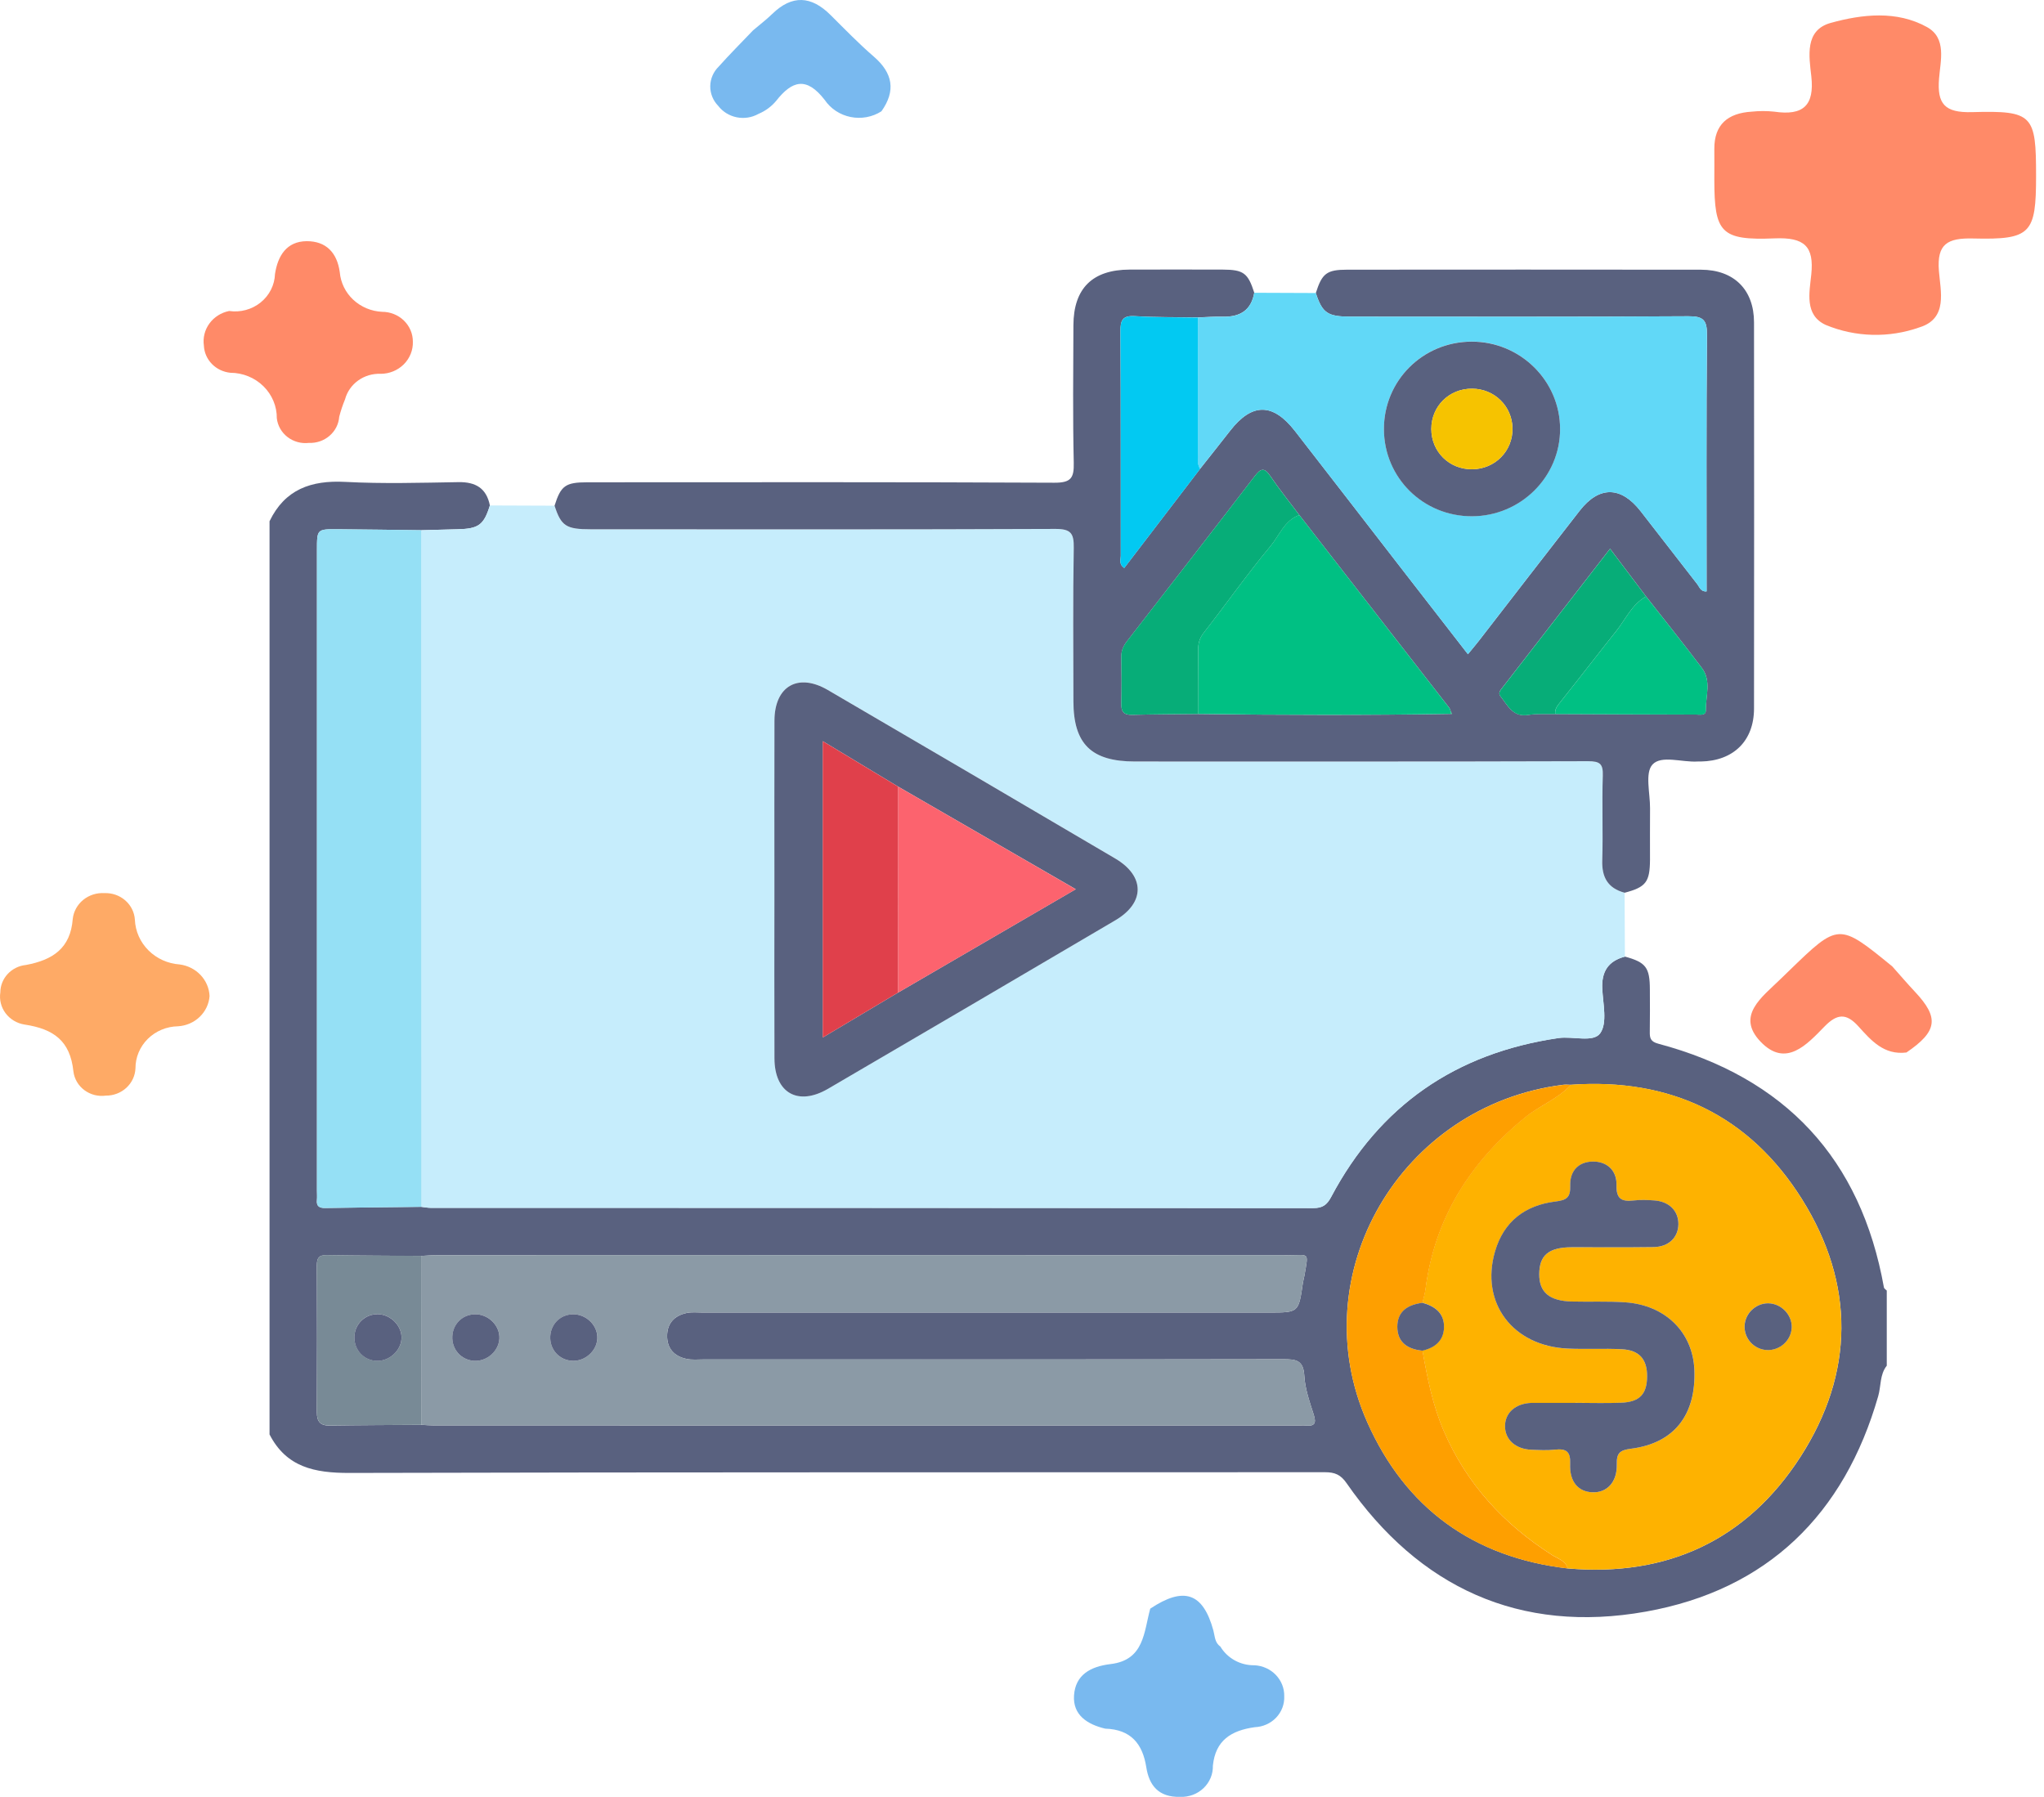 <svg width="91" height="80" viewBox="0 0 91 80" fill="none" xmlns="http://www.w3.org/2000/svg">
<path d="M49.204 76.964C48.396 76.772 47.759 76.35 47.816 75.486C47.876 74.582 48.532 74.197 49.444 74.089C50.951 73.911 50.924 72.649 51.21 71.621C52.706 70.624 53.56 70.913 54.019 72.59C54.09 72.847 54.076 73.13 54.331 73.309C54.485 73.566 54.707 73.779 54.974 73.926C55.241 74.073 55.544 74.147 55.851 74.142C56.214 74.161 56.555 74.315 56.802 74.573C57.049 74.831 57.183 75.172 57.175 75.523C57.182 75.697 57.154 75.871 57.092 76.034C57.03 76.197 56.935 76.347 56.813 76.475C56.691 76.602 56.544 76.706 56.381 76.778C56.218 76.851 56.041 76.892 55.861 76.899C54.818 77.046 54.112 77.48 53.998 78.615C54.003 78.8 53.969 78.984 53.897 79.156C53.825 79.328 53.718 79.484 53.581 79.614C53.444 79.744 53.282 79.846 53.103 79.912C52.924 79.978 52.733 80.009 52.541 80.001C51.584 80.025 51.161 79.496 51.034 78.685C50.871 77.644 50.354 76.999 49.204 76.964Z" fill="#79B9EF"/>
<path d="M84.875 46.86C83.866 46.985 83.299 46.315 82.736 45.695C82.194 45.095 81.786 45.133 81.231 45.7C80.448 46.501 79.507 47.559 78.379 46.376C77.276 45.22 78.448 44.395 79.245 43.614C79.379 43.482 79.515 43.352 79.65 43.222C81.86 41.08 81.86 41.08 84.245 43.027C84.579 43.402 84.906 43.784 85.25 44.151C86.343 45.313 86.261 45.916 84.875 46.86Z" fill="#FF8A68"/>
<path d="M9.33 44.344C9.305 44.696 9.148 45.027 8.889 45.275C8.63 45.523 8.286 45.672 7.923 45.693C7.416 45.702 6.934 45.904 6.58 46.254C6.226 46.605 6.029 47.076 6.031 47.566C6.017 47.895 5.872 48.205 5.626 48.431C5.38 48.658 5.053 48.783 4.713 48.78C4.545 48.803 4.373 48.793 4.209 48.752C4.045 48.71 3.89 48.636 3.756 48.536C3.621 48.435 3.509 48.31 3.425 48.167C3.341 48.023 3.288 47.865 3.268 47.702C3.126 46.347 2.399 45.812 1.088 45.615C0.751 45.561 0.449 45.38 0.248 45.112C0.048 44.844 -0.036 44.51 0.015 44.183C0.016 43.879 0.134 43.587 0.344 43.362C0.555 43.136 0.844 42.994 1.156 42.963C2.344 42.741 3.141 42.224 3.239 40.909C3.277 40.579 3.445 40.276 3.707 40.063C3.97 39.85 4.308 39.743 4.65 39.764C4.991 39.751 5.323 39.867 5.577 40.088C5.83 40.309 5.984 40.617 6.005 40.947C6.026 41.459 6.241 41.945 6.61 42.313C6.978 42.681 7.474 42.904 8.002 42.94C8.358 42.987 8.686 43.153 8.929 43.409C9.172 43.666 9.314 43.996 9.33 44.344Z" fill="#FEAA66"/>
<path d="M33.527 1.351C33.812 1.109 34.112 0.881 34.38 0.621C35.267 -0.242 36.119 -0.185 36.974 0.666C37.606 1.294 38.227 1.937 38.901 2.519C39.755 3.256 39.888 4.045 39.242 4.955C39.042 5.083 38.818 5.171 38.583 5.215C38.347 5.258 38.105 5.257 37.87 5.209C37.636 5.162 37.413 5.071 37.215 4.94C37.017 4.809 36.847 4.642 36.716 4.448C35.906 3.405 35.27 3.579 34.551 4.496C34.341 4.746 34.072 4.943 33.766 5.071C33.475 5.235 33.132 5.288 32.802 5.223C32.472 5.157 32.179 4.977 31.977 4.715C31.745 4.478 31.618 4.164 31.621 3.837C31.625 3.511 31.759 3.198 31.996 2.966C32.487 2.414 33.015 1.89 33.527 1.351Z" fill="#79B9EF"/>
<path d="M10.202 13.846C10.45 13.882 10.704 13.867 10.945 13.801C11.187 13.736 11.412 13.621 11.604 13.466C11.797 13.31 11.954 13.117 12.064 12.898C12.174 12.68 12.235 12.441 12.243 12.199C12.366 11.392 12.759 10.742 13.657 10.738C14.51 10.735 15.008 11.243 15.127 12.12C15.167 12.585 15.38 13.021 15.727 13.345C16.074 13.669 16.531 13.86 17.013 13.883C17.193 13.883 17.371 13.917 17.537 13.984C17.703 14.05 17.854 14.148 17.981 14.271C18.108 14.395 18.209 14.541 18.278 14.702C18.346 14.863 18.381 15.035 18.381 15.21C18.387 15.396 18.355 15.581 18.285 15.755C18.216 15.928 18.111 16.087 17.977 16.221C17.843 16.354 17.683 16.461 17.506 16.533C17.329 16.606 17.138 16.643 16.946 16.643C16.588 16.629 16.235 16.733 15.947 16.94C15.659 17.146 15.452 17.442 15.362 17.778C15.257 18.032 15.17 18.292 15.102 18.557C15.078 18.883 14.923 19.187 14.67 19.404C14.418 19.621 14.088 19.734 13.751 19.719C13.582 19.739 13.412 19.726 13.249 19.681C13.086 19.636 12.934 19.561 12.802 19.459C12.669 19.357 12.559 19.231 12.477 19.088C12.395 18.944 12.343 18.787 12.324 18.624C12.327 18.36 12.276 18.097 12.173 17.852C12.071 17.607 11.919 17.383 11.727 17.195C11.535 17.006 11.307 16.857 11.055 16.754C10.803 16.651 10.532 16.598 10.259 16.597C9.945 16.566 9.652 16.427 9.435 16.206C9.218 15.984 9.091 15.694 9.077 15.388C9.027 15.041 9.115 14.688 9.324 14.402C9.533 14.115 9.847 13.917 10.202 13.846Z" fill="#FF8A68"/>
<path d="M90.647 7.839C90.647 10.4 90.422 10.681 87.854 10.618C86.693 10.588 86.228 10.866 86.321 12.058C86.392 12.966 86.731 14.18 85.461 14.573C84.105 15.055 82.61 15.018 81.283 14.467C80.326 14.028 80.558 13.015 80.639 12.225C80.769 10.966 80.336 10.558 79.006 10.613C76.608 10.711 76.325 10.357 76.323 8.012C76.323 7.551 76.327 7.09 76.323 6.629C76.317 5.545 76.922 5.035 77.991 4.971C78.323 4.936 78.657 4.936 78.989 4.971C80.284 5.163 80.784 4.693 80.641 3.4C80.543 2.516 80.331 1.343 81.507 1.019C82.905 0.633 84.444 0.459 85.79 1.205C86.68 1.698 86.388 2.712 86.327 3.502C86.239 4.621 86.569 5.028 87.803 4.992C90.514 4.917 90.648 5.115 90.647 7.839Z" fill="#FF8A68"/>
<path d="M84 60.804C83.683 61.203 83.749 61.712 83.618 62.163C82.11 67.421 78.688 70.788 73.272 71.754C67.669 72.753 63.181 70.688 59.95 66.034C59.686 65.653 59.425 65.547 58.988 65.547C44.512 65.557 30.033 65.54 15.557 65.579C14.01 65.583 12.75 65.327 12 63.865C12 50.313 12 36.76 12 23.207C12.682 21.791 13.845 21.375 15.369 21.455C17.046 21.544 18.731 21.494 20.411 21.466C21.182 21.453 21.658 21.742 21.81 22.504C21.538 23.376 21.305 23.545 20.358 23.564C19.824 23.575 19.29 23.592 18.757 23.606C17.518 23.592 16.279 23.571 15.039 23.562C14.111 23.556 14.111 23.562 14.111 24.483C14.111 33.992 14.111 43.501 14.111 53.012C14.111 53.151 14.122 53.291 14.109 53.43C14.081 53.712 14.222 53.788 14.482 53.783C15.909 53.76 17.336 53.747 18.763 53.731C18.902 53.745 19.04 53.775 19.177 53.775C32.274 53.777 45.37 53.775 58.467 53.786C58.879 53.786 59.074 53.649 59.264 53.291C61.418 49.228 64.806 46.884 69.387 46.215C70.028 46.123 70.943 46.433 71.247 45.996C71.567 45.538 71.368 44.699 71.335 44.028C71.295 43.265 71.593 42.785 72.343 42.59C73.279 42.846 73.451 43.074 73.453 44.06C73.455 44.686 73.461 45.311 73.45 45.937C73.444 46.219 73.485 46.377 73.826 46.468C79.489 47.979 82.849 51.594 83.874 57.323C83.884 57.375 83.957 57.414 84 57.459C84 58.576 84 59.69 84 60.804ZM18.754 63.437C18.941 63.446 19.127 63.463 19.314 63.463C32.18 63.465 45.044 63.465 57.91 63.465C57.979 63.465 58.051 63.457 58.12 63.466C58.506 63.509 58.617 63.39 58.491 62.995C58.309 62.421 58.099 61.834 58.068 61.244C58.03 60.553 57.691 60.516 57.132 60.516C48.532 60.531 39.931 60.526 31.331 60.526C31.074 60.526 30.808 60.555 30.56 60.501C30.02 60.385 29.698 60.045 29.701 59.475C29.705 58.903 30.033 58.572 30.573 58.457C30.798 58.409 31.04 58.437 31.274 58.437C39.687 58.437 48.1 58.437 56.513 58.437C57.816 58.437 57.814 58.437 58.004 57.128C58.021 57.013 58.054 56.902 58.075 56.788C58.257 55.715 58.304 55.886 57.34 55.886C44.709 55.88 32.079 55.882 19.447 55.884C19.215 55.884 18.98 55.907 18.748 55.918C17.344 55.908 15.939 55.905 14.535 55.882C14.184 55.877 14.106 56.029 14.107 56.341C14.117 58.52 14.117 60.7 14.107 62.88C14.106 63.286 14.252 63.476 14.679 63.47C16.039 63.448 17.396 63.446 18.754 63.437ZM69.94 48.297C69.823 48.297 69.705 48.282 69.591 48.297C62.357 49.208 57.946 56.74 60.873 63.323C62.567 67.135 65.579 69.339 69.801 69.831C74.246 70.217 77.769 68.555 80.149 64.876C82.566 61.133 82.59 57.167 80.224 53.389C77.889 49.67 74.383 47.983 69.94 48.297Z" fill="#59617F"/>
<path d="M18.757 23.607C19.292 23.592 19.826 23.575 20.358 23.564C21.307 23.545 21.54 23.377 21.81 22.504C22.77 22.508 23.728 22.511 24.688 22.515C24.98 23.421 25.196 23.566 26.304 23.566C33.194 23.568 40.085 23.579 46.975 23.549C47.678 23.545 47.813 23.75 47.802 24.398C47.761 26.672 47.785 28.946 47.787 31.22C47.789 33.127 48.584 33.905 50.53 33.905C57.256 33.905 63.983 33.912 70.709 33.892C71.239 33.89 71.372 34.022 71.355 34.54C71.314 35.791 71.37 37.046 71.331 38.299C71.307 39.057 71.577 39.547 72.328 39.747C72.332 40.696 72.338 41.645 72.342 42.593C71.592 42.788 71.293 43.269 71.333 44.032C71.368 44.703 71.565 45.542 71.245 46C70.939 46.437 70.026 46.125 69.385 46.219C64.804 46.888 61.416 49.233 59.262 53.295C59.072 53.653 58.877 53.79 58.465 53.79C45.368 53.779 32.272 53.781 19.175 53.779C19.037 53.779 18.898 53.749 18.761 53.735C18.759 43.691 18.759 33.649 18.757 23.607ZM34.477 39.601C34.477 42.107 34.471 44.612 34.479 47.118C34.484 48.659 35.527 49.255 36.866 48.471C41.135 45.978 45.4 43.477 49.66 40.967C50.984 40.187 50.98 39.003 49.651 38.219C45.391 35.711 41.126 33.211 36.856 30.717C35.525 29.941 34.484 30.545 34.479 32.082C34.469 34.59 34.475 37.096 34.477 39.601Z" fill="#C6EDFC"/>
<path d="M72.33 39.747C71.578 39.546 71.308 39.056 71.333 38.299C71.372 37.047 71.316 35.792 71.357 34.539C71.374 34.021 71.241 33.891 70.71 33.891C63.985 33.912 57.257 33.904 50.532 33.904C48.586 33.904 47.791 33.127 47.789 31.22C47.787 28.946 47.763 26.671 47.804 24.397C47.815 23.747 47.68 23.545 46.977 23.549C40.087 23.578 33.196 23.567 26.306 23.565C25.199 23.565 24.984 23.421 24.689 22.515C24.971 21.622 25.171 21.473 26.154 21.473C33.084 21.471 40.012 21.458 46.941 21.492C47.686 21.495 47.819 21.278 47.804 20.604C47.759 18.566 47.781 16.525 47.789 14.485C47.794 12.838 48.638 12.007 50.29 12.003C51.672 11.999 53.052 11.999 54.434 12.003C55.364 12.007 55.56 12.157 55.84 13.031C55.707 13.807 55.215 14.116 54.451 14.099C54.077 14.089 53.704 14.119 53.333 14.132C52.399 14.117 51.466 14.132 50.534 14.075C49.983 14.041 49.879 14.247 49.883 14.749C49.904 18.083 49.892 21.417 49.898 24.753C49.898 24.919 49.804 25.121 50.052 25.288C51.179 23.814 52.304 22.344 53.431 20.872C53.877 20.305 54.327 19.743 54.769 19.175C55.74 17.929 56.67 17.929 57.653 19.191C59.267 21.267 60.872 23.348 62.481 25.426C63.43 26.651 64.38 27.874 65.353 29.128C65.55 28.888 65.7 28.712 65.843 28.528C67.339 26.597 68.828 24.661 70.331 22.735C71.196 21.629 72.165 21.64 73.037 22.754C73.884 23.834 74.715 24.926 75.562 26.007C75.662 26.133 75.713 26.352 75.979 26.33C75.979 22.52 75.962 18.72 75.996 14.921C76.001 14.258 75.849 14.076 75.161 14.08C70.15 14.112 65.138 14.099 60.126 14.097C59.099 14.097 58.872 13.934 58.581 13.046C58.859 12.17 59.067 12.007 59.98 12.007C65.23 12.003 70.48 12.001 75.729 12.008C77.198 12.01 78.09 12.899 78.09 14.353C78.096 20.084 78.096 25.817 78.09 31.548C78.088 32.985 77.173 33.88 75.72 33.904C75.673 33.904 75.626 33.903 75.579 33.904C74.888 33.949 73.961 33.609 73.569 34.04C73.226 34.415 73.466 35.317 73.461 35.986C73.453 36.751 73.461 37.517 73.459 38.282C73.451 39.273 73.277 39.498 72.33 39.747ZM73.283 26.554C72.767 25.869 72.249 25.184 71.681 24.43C70.039 26.549 68.432 28.622 66.825 30.694C66.745 30.797 66.72 30.901 66.806 31.008C67.131 31.411 67.35 31.944 68.05 31.829C68.438 31.764 68.843 31.799 69.24 31.788C71.323 31.797 73.406 31.808 75.487 31.812C75.66 31.812 75.947 31.879 75.943 31.626C75.934 30.995 76.202 30.316 75.769 29.742C74.959 28.667 74.113 27.616 73.283 26.554ZM57.846 22.93C57.415 22.355 56.961 21.792 56.558 21.198C56.29 20.805 56.132 20.844 55.861 21.2C53.976 23.656 52.075 26.099 50.178 28.545C50.016 28.753 49.917 28.97 49.921 29.244C49.934 29.941 49.936 30.637 49.921 31.333C49.913 31.684 50.031 31.836 50.404 31.827C51.387 31.801 52.371 31.799 53.354 31.788C57.1 31.838 60.846 31.847 64.59 31.784C64.611 31.784 64.63 31.784 64.65 31.784C64.633 31.756 64.615 31.73 64.598 31.703C64.573 31.639 64.562 31.565 64.521 31.513C62.295 28.65 60.07 25.789 57.846 22.93Z" fill="#59617F"/>
<path d="M53.333 14.136C53.706 14.123 54.08 14.095 54.451 14.103C55.214 14.119 55.707 13.811 55.84 13.035C56.753 13.039 57.666 13.043 58.579 13.046C58.87 13.936 59.099 14.097 60.124 14.097C65.136 14.099 70.148 14.114 75.16 14.08C75.848 14.077 76 14.259 75.994 14.921C75.96 18.72 75.977 22.52 75.977 26.33C75.709 26.352 75.66 26.135 75.561 26.007C74.713 24.926 73.883 23.835 73.035 22.754C72.163 21.642 71.194 21.629 70.33 22.736C68.826 24.659 67.337 26.597 65.841 28.528C65.699 28.712 65.549 28.886 65.352 29.128C64.379 27.873 63.428 26.649 62.479 25.426C60.871 23.348 59.266 21.265 57.651 19.191C56.669 17.929 55.739 17.929 54.768 19.175C54.325 19.743 53.875 20.307 53.429 20.872C53.275 20.641 53.333 20.381 53.333 20.133C53.33 18.133 53.331 16.136 53.333 14.136ZM65.534 22.983C67.701 22.977 69.463 21.228 69.456 19.089C69.448 16.947 67.68 15.204 65.519 15.207C63.346 15.211 61.611 16.941 61.613 19.104C61.617 21.265 63.359 22.988 65.534 22.983Z" fill="#61D8F7"/>
<path d="M69.94 48.295C74.383 47.981 77.889 49.669 80.22 53.387C82.588 57.165 82.564 61.131 80.145 64.874C77.767 68.555 74.243 70.215 69.797 69.829C69.69 69.474 69.347 69.392 69.083 69.222C66.942 67.85 65.293 66.066 64.279 63.717C63.78 62.56 63.546 61.352 63.327 60.13C63.882 60.002 64.268 59.69 64.287 59.102C64.305 58.474 63.895 58.155 63.327 57.999C63.372 57.797 63.435 57.596 63.462 57.392C63.868 54.247 65.428 51.768 67.866 49.767C68.528 49.228 69.353 48.928 69.94 48.295ZM70.135 62.458C70.135 62.46 70.135 62.462 70.135 62.462C69.503 62.462 68.869 62.462 68.237 62.462C68.215 62.462 68.19 62.462 68.168 62.462C67.468 62.49 67.002 62.906 67.005 63.502C67.007 64.094 67.474 64.519 68.173 64.547C68.524 64.562 68.88 64.58 69.227 64.543C69.737 64.487 69.928 64.632 69.906 65.18C69.874 65.975 70.268 66.416 70.89 66.442C71.541 66.468 72.002 65.997 71.983 65.198C71.972 64.694 72.115 64.565 72.626 64.5C74.537 64.255 75.514 62.997 75.437 60.999C75.373 59.326 74.154 58.108 72.364 57.984C71.571 57.928 70.772 57.969 69.975 57.949C68.978 57.923 68.526 57.535 68.53 56.729C68.533 55.888 68.948 55.537 69.972 55.532C71.19 55.524 72.409 55.541 73.626 55.524C74.291 55.515 74.717 55.097 74.725 54.51C74.732 53.92 74.318 53.497 73.659 53.448C73.356 53.426 73.046 53.413 72.746 53.448C72.21 53.512 71.955 53.395 71.97 52.767C71.987 52.093 71.522 51.709 70.916 51.716C70.302 51.724 69.885 52.106 69.908 52.8C69.925 53.331 69.726 53.435 69.244 53.497C67.894 53.666 66.951 54.388 66.563 55.712C65.892 58.006 67.347 59.943 69.818 60.045C70.613 60.078 71.412 60.032 72.206 60.073C72.984 60.112 73.339 60.526 73.331 61.287C73.322 62.074 72.999 62.421 72.175 62.455C71.494 62.48 70.813 62.458 70.135 62.458ZM79.768 59.102C79.787 58.53 79.29 58.025 78.709 58.027C78.154 58.029 77.683 58.485 77.668 59.04C77.653 59.601 78.086 60.073 78.647 60.106C79.236 60.141 79.749 59.681 79.768 59.102Z" fill="#FEB200"/>
<path d="M18.748 55.916C18.98 55.905 19.215 55.883 19.447 55.883C32.079 55.881 44.708 55.879 57.34 55.885C58.302 55.885 58.257 55.714 58.075 56.787C58.056 56.902 58.02 57.014 58.004 57.127C57.816 58.436 57.816 58.436 56.513 58.436C48.1 58.436 39.687 58.436 31.274 58.436C31.04 58.436 30.798 58.408 30.573 58.456C30.031 58.571 29.705 58.902 29.701 59.474C29.698 60.045 30.022 60.383 30.56 60.5C30.808 60.554 31.074 60.524 31.331 60.524C39.931 60.524 48.531 60.53 57.132 60.515C57.691 60.513 58.03 60.552 58.067 61.243C58.099 61.833 58.309 62.422 58.491 62.994C58.617 63.389 58.504 63.508 58.12 63.465C58.05 63.458 57.979 63.463 57.91 63.463C45.044 63.463 32.18 63.463 19.314 63.462C19.127 63.462 18.941 63.445 18.753 63.435C18.752 60.931 18.75 58.423 18.748 55.916ZM21.191 60.588C21.77 60.575 22.267 60.057 22.233 59.498C22.201 58.958 21.708 58.508 21.155 58.516C20.557 58.523 20.111 58.998 20.139 59.604C20.163 60.174 20.621 60.601 21.191 60.588ZM25.548 60.588C26.13 60.576 26.625 60.06 26.595 59.502C26.564 58.961 26.073 58.51 25.52 58.516C24.922 58.521 24.474 58.996 24.5 59.6C24.521 60.17 24.976 60.599 25.548 60.588Z" fill="#8B9AA6"/>
<path d="M18.758 23.606C18.759 33.648 18.761 43.69 18.763 53.732C17.336 53.749 15.909 53.762 14.483 53.784C14.222 53.788 14.081 53.714 14.11 53.432C14.123 53.294 14.111 53.153 14.111 53.014C14.111 43.505 14.111 33.995 14.111 24.484C14.111 23.564 14.111 23.556 15.04 23.564C16.279 23.571 17.518 23.591 18.758 23.606Z" fill="#95E0F5"/>
<path d="M63.331 60.135C63.548 61.357 63.784 62.567 64.283 63.722C65.296 66.07 66.944 67.855 69.087 69.227C69.351 69.397 69.694 69.479 69.801 69.834C65.579 69.342 62.568 67.14 60.873 63.326C57.946 56.743 62.358 49.209 69.591 48.3C69.706 48.285 69.824 48.3 69.94 48.3C69.353 48.933 68.528 49.232 67.87 49.774C65.432 51.775 63.871 54.255 63.466 57.398C63.439 57.603 63.377 57.803 63.331 58.006C62.688 58.087 62.209 58.373 62.211 59.077C62.213 59.773 62.674 60.074 63.331 60.135Z" fill="#FE9F00"/>
<path d="M18.748 55.914C18.75 58.422 18.752 60.929 18.754 63.437C17.396 63.446 16.039 63.448 14.681 63.467C14.252 63.472 14.107 63.283 14.109 62.876C14.119 60.697 14.119 58.517 14.109 56.338C14.107 56.026 14.186 55.873 14.537 55.879C15.939 55.901 17.344 55.903 18.748 55.914ZM16.836 58.51C16.269 58.493 15.806 58.924 15.78 59.492C15.752 60.095 16.198 60.58 16.793 60.587C17.34 60.595 17.841 60.142 17.876 59.605C17.912 59.052 17.413 58.526 16.836 58.51Z" fill="#788A96"/>
<path d="M34.477 39.603C34.477 37.096 34.471 34.592 34.479 32.086C34.484 30.548 35.527 29.945 36.856 30.721C41.126 33.214 45.391 35.715 49.651 38.223C50.978 39.005 50.984 40.191 49.66 40.971C45.4 43.481 41.135 45.98 36.866 48.475C35.527 49.257 34.484 48.663 34.479 47.122C34.469 44.615 34.477 42.109 34.477 39.603ZM39.993 35.026C38.892 34.363 37.792 33.699 36.631 32.999C36.631 37.462 36.631 41.777 36.631 46.191C37.801 45.493 38.896 44.842 39.991 44.188C42.584 42.679 45.179 41.169 47.894 39.59C45.181 38.025 42.586 36.526 39.993 35.026Z" fill="#59617F"/>
<path d="M64.589 31.782C60.843 31.845 57.096 31.837 53.352 31.785C53.35 30.835 53.352 29.884 53.343 28.934C53.341 28.648 53.401 28.414 53.59 28.171C54.588 26.895 55.52 25.566 56.556 24.322C56.956 23.843 57.177 23.171 57.846 22.93C60.072 25.791 62.298 28.65 64.519 31.512C64.559 31.564 64.572 31.637 64.596 31.702C64.589 31.728 64.585 31.756 64.589 31.782Z" fill="#00C083"/>
<path d="M53.333 14.139C53.333 16.138 53.332 18.138 53.335 20.136C53.335 20.384 53.279 20.644 53.431 20.875C52.306 22.347 51.179 23.819 50.052 25.291C49.805 25.124 49.898 24.922 49.898 24.756C49.893 21.422 49.904 18.088 49.883 14.752C49.88 14.252 49.983 14.044 50.534 14.078C51.464 14.137 52.4 14.122 53.333 14.139Z" fill="#02C9F2"/>
<path d="M57.846 22.932C57.179 23.175 56.958 23.845 56.556 24.324C55.52 25.568 54.588 26.896 53.59 28.173C53.401 28.416 53.339 28.65 53.343 28.936C53.352 29.886 53.35 30.837 53.352 31.788C52.37 31.799 51.385 31.8 50.403 31.826C50.03 31.836 49.911 31.684 49.919 31.333C49.936 30.637 49.932 29.94 49.919 29.244C49.913 28.969 50.013 28.752 50.176 28.544C52.073 26.099 53.975 23.656 55.859 21.2C56.131 20.845 56.29 20.804 56.556 21.198C56.961 21.794 57.413 22.356 57.846 22.932Z" fill="#07AD78"/>
<path d="M73.283 26.555C74.113 27.617 74.959 28.667 75.771 29.744C76.202 30.318 75.936 30.997 75.945 31.629C75.949 31.881 75.662 31.814 75.49 31.814C73.406 31.811 71.323 31.799 69.242 31.79C69.21 31.56 69.347 31.411 69.48 31.242C70.313 30.197 71.126 29.137 71.959 28.092C72.379 27.563 72.653 26.909 73.283 26.555Z" fill="#00C083"/>
<path d="M73.283 26.556C72.653 26.908 72.379 27.564 71.957 28.093C71.125 29.138 70.311 30.198 69.478 31.243C69.345 31.412 69.208 31.561 69.24 31.791C68.843 31.802 68.438 31.767 68.05 31.832C67.35 31.947 67.133 31.414 66.807 31.011C66.72 30.904 66.747 30.8 66.825 30.698C68.432 28.626 70.039 26.552 71.681 24.434C72.249 25.186 72.765 25.871 73.283 26.556Z" fill="#07AD78"/>
<path d="M64.589 31.781C64.587 31.753 64.589 31.727 64.596 31.699C64.613 31.727 64.631 31.753 64.648 31.781C64.627 31.783 64.607 31.781 64.589 31.781Z" fill="#07AD78"/>
<path d="M65.534 22.986C63.359 22.992 61.617 21.269 61.613 19.108C61.609 16.945 63.344 15.215 65.519 15.211C67.683 15.207 69.451 16.951 69.456 19.093C69.464 21.232 67.701 22.981 65.534 22.986ZM65.543 20.894C66.563 20.884 67.356 20.077 67.338 19.065C67.319 18.083 66.537 17.314 65.545 17.305C64.523 17.296 63.723 18.083 63.723 19.099C63.723 20.114 64.523 20.903 65.543 20.894Z" fill="#59617F"/>
<path d="M70.135 62.459C70.813 62.459 71.494 62.481 72.173 62.453C72.998 62.42 73.322 62.073 73.33 61.285C73.337 60.524 72.985 60.11 72.205 60.071C71.41 60.03 70.611 60.077 69.816 60.043C67.345 59.941 65.89 58.005 66.561 55.71C66.949 54.385 67.892 53.664 69.242 53.495C69.724 53.436 69.923 53.332 69.906 52.799C69.883 52.105 70.3 51.722 70.915 51.715C71.522 51.708 71.985 52.092 71.968 52.766C71.953 53.393 72.208 53.51 72.745 53.447C73.045 53.412 73.354 53.425 73.658 53.447C74.318 53.495 74.73 53.919 74.723 54.509C74.715 55.096 74.29 55.513 73.624 55.523C72.405 55.541 71.187 55.525 69.97 55.53C68.946 55.536 68.532 55.887 68.528 56.728C68.524 57.532 68.976 57.921 69.974 57.947C70.77 57.968 71.569 57.927 72.362 57.983C74.153 58.107 75.37 59.325 75.435 60.998C75.512 62.995 74.535 64.254 72.625 64.499C72.113 64.564 71.97 64.692 71.981 65.197C72 65.996 71.537 66.469 70.888 66.441C70.266 66.415 69.87 65.973 69.904 65.179C69.927 64.631 69.735 64.486 69.225 64.542C68.879 64.581 68.522 64.56 68.172 64.546C67.472 64.518 67.005 64.093 67.004 63.5C67.002 62.904 67.467 62.489 68.166 62.461C68.189 62.461 68.213 62.461 68.235 62.461C68.867 62.461 69.501 62.461 70.133 62.461C70.135 62.462 70.135 62.461 70.135 62.459Z" fill="#59617F"/>
<path d="M79.768 59.102C79.749 59.681 79.236 60.142 78.649 60.107C78.088 60.073 77.655 59.602 77.67 59.041C77.685 58.488 78.156 58.029 78.711 58.027C79.29 58.026 79.787 58.531 79.768 59.102Z" fill="#59617F"/>
<path d="M63.331 60.135C62.674 60.074 62.213 59.773 62.209 59.075C62.207 58.371 62.685 58.086 63.329 58.004C63.897 58.16 64.307 58.479 64.289 59.107C64.272 59.693 63.885 60.007 63.331 60.135Z" fill="#59617F"/>
<path d="M21.191 60.588C20.621 60.601 20.164 60.172 20.137 59.604C20.111 58.998 20.555 58.521 21.154 58.516C21.707 58.51 22.2 58.958 22.232 59.498C22.267 60.057 21.772 60.575 21.191 60.588Z" fill="#59617F"/>
<path d="M25.549 60.587C24.979 60.599 24.521 60.17 24.498 59.6C24.474 58.995 24.92 58.519 25.518 58.516C26.072 58.512 26.563 58.961 26.593 59.502C26.625 60.062 26.128 60.576 25.549 60.587Z" fill="#59617F"/>
<path d="M16.836 58.512C17.413 58.529 17.912 59.054 17.874 59.608C17.839 60.144 17.338 60.597 16.791 60.59C16.196 60.582 15.75 60.098 15.778 59.494C15.808 58.926 16.271 58.495 16.836 58.512Z" fill="#59617F"/>
<path d="M39.989 44.189C38.894 44.841 37.799 45.495 36.629 46.193C36.629 41.778 36.629 37.463 36.629 33C37.79 33.7 38.891 34.363 39.991 35.027C39.991 38.081 39.991 41.135 39.989 44.189Z" fill="#E0404B"/>
<path d="M39.989 44.191C39.991 41.137 39.991 38.081 39.993 35.027C42.588 36.526 45.181 38.026 47.892 39.593C45.177 41.172 42.584 42.682 39.989 44.191Z" fill="#FC636E"/>
<path d="M65.543 20.893C64.523 20.903 63.722 20.114 63.722 19.098C63.722 18.083 64.521 17.296 65.545 17.305C66.537 17.314 67.319 18.083 67.337 19.065C67.356 20.077 66.563 20.884 65.543 20.893Z" fill="#F6C300"/>
</svg>
